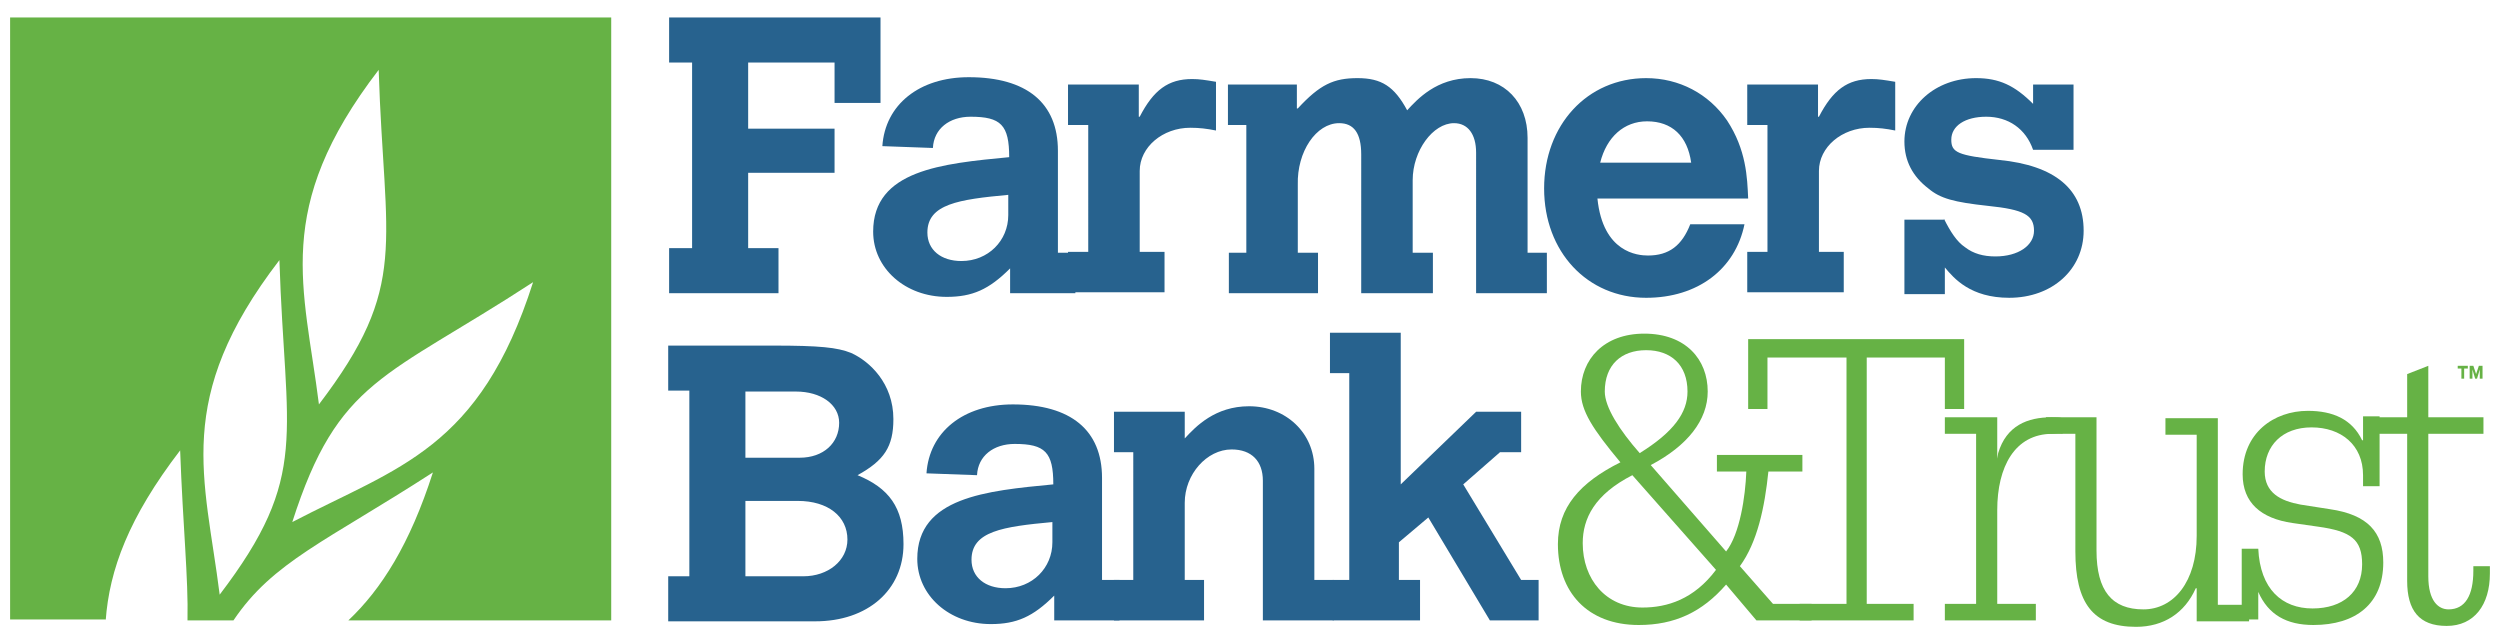 <svg id="Layer_1" xmlns="http://www.w3.org/2000/svg" viewBox="0 0 272 70"><style>.st0{fill:#66b245}.st1{fill:#27628e}</style><path class="st0" d="M11.5 67.5C11.9 62 14 56.3 19.6 49c.3 8.3.9 13.9.8 18.5h5c4.3-6.4 10.1-8.6 21.7-16.1-2.5 7.8-5.6 12.7-9.2 16.1h28.6V1.9H1.1v65.5h10.4zM41.2 7.6c.6 19.2 3.4 23.4-6.5 36.4-1.6-12.8-5.1-21.3 6.5-36.4zM58 30.7c-5.8 18.2-14.7 20.1-26.2 26.1 5-15.6 10.1-15.6 26.2-26.1zm-27.6-2.4c.6 19.2 3.4 23.4-6.5 36.4-1.6-12.8-5.1-21.3 6.5-36.4z"/><path class="st1" d="M72.8 1.9h23v9.3h-5V6.8h-9.4V14h9.4v4.8h-9.4V27h3.3v4.9H72.8V27h2.5V6.8h-2.5V1.9zM115 27.5h2v4.4h-7.1v-2.7c-2.3 2.3-4.1 3.1-6.9 3.1-4.5 0-8-3.1-8-7.1 0-6.7 7.5-7.4 14.8-8.1 0-3.5-.9-4.4-4.2-4.4-2.3 0-4 1.3-4.1 3.4l-5.5-.2c.3-4.5 4-7.5 9.4-7.5 6.3 0 9.7 2.8 9.7 8v11.1zm-5.3-6.3c-5.4.5-8.8 1-8.8 4.1 0 1.9 1.5 3.1 3.7 3.1 2.9 0 5.1-2.2 5.1-5v-2.2z"/><path class="st1" d="M124 12.7c1.5-2.9 3.1-4.1 5.7-4.1.8 0 1.4.1 2.6.3v5.3c-1-.2-1.8-.3-2.8-.3-3 0-5.5 2.1-5.5 4.7v8.8h2.7v4.4h-10.5v-4.4h2.2V13.6h-2.2V9.2h7.7v3.5zM141.2 11.8c2.4-2.6 3.9-3.3 6.5-3.3s4 .9 5.4 3.5c1.1-1.2 3.2-3.5 6.9-3.5s6.2 2.6 6.2 6.5v12.5h2.1v4.4h-7.7V16.6c0-2-.9-3.2-2.4-3.2-2.3 0-4.5 3-4.5 6.2v7.9h2.2v4.4h-7.8V16.8c0-2.3-.8-3.4-2.4-3.4-2.5 0-4.6 3.1-4.5 6.7v7.4h2.2v4.4h-9.7v-4.4h1.9V13.6h-2V9.2h7.5v2.6zM189.8 24.4c-1 4.9-5.1 8-10.7 8-6.4 0-11.1-5-11.1-11.9s4.7-12 11.1-12c3.6 0 6.8 1.7 8.8 4.6 2.1 3.2 2.2 6.2 2.3 8.5h-16.4c.6 5.9 4.4 6.2 5.5 6.2 2.3 0 3.7-1.1 4.6-3.4h5.9zm-5.8-6.7c-.4-2.9-2.1-4.5-4.8-4.5-2.5 0-4.4 1.7-5.1 4.5h9.9z"/><path class="st1" d="M197.9 12.7c1.5-2.9 3.1-4.1 5.7-4.1.8 0 1.4.1 2.6.3v5.3c-1-.2-1.8-.3-2.8-.3-3 0-5.5 2.1-5.5 4.7v8.8h2.7v4.4h-10.5v-4.4h2.2V13.6h-2.2V9.2h7.7v3.5zM211.5 23.8c.7 1.4 1.4 2.5 2.3 3.1.9.7 2 1 3.3 1 2.5 0 4.2-1.2 4.2-2.8 0-1.7-1.1-2.3-5-2.7-3.7-.4-5.2-.8-6.5-1.9-1.7-1.3-2.6-3-2.6-5.1 0-3.9 3.4-6.9 7.8-6.9 2.5 0 4.2.8 6.2 2.8V9.2h4.4v7.1h-4.4c-.8-2.3-2.7-3.6-5.1-3.6-2.3 0-3.8 1-3.8 2.5 0 1.4.7 1.7 5.2 2.2 6.1.6 9.2 3.2 9.2 7.7 0 4.2-3.4 7.3-8.1 7.3-4.2 0-6-2.1-7-3.3V32h-4.4v-8.1h4.3z"/><g><path class="st1" d="M72.7 37.6h11.4c5.1 0 7 .2 8.5.8 2 .9 4.6 3.3 4.6 7.2 0 3-1 4.5-3.9 6.1 3.4 1.4 5 3.5 5 7.5 0 5-3.9 8.4-9.6 8.4h-16v-4.9H75V42.5h-2.3v-4.9zm8.4 4.9v7.3H87c2.6 0 4.3-1.6 4.3-3.8 0-2-2-3.4-4.7-3.4h-5.5zm0 12v8.2h6.3c2.7 0 4.8-1.7 4.8-4 0-2.5-2.1-4.2-5.4-4.2h-5.7zM119.8 63.1h2v4.4h-7.1v-2.7c-2.3 2.3-4.1 3.1-6.9 3.1-4.5 0-8-3.1-8-7.1 0-6.7 7.5-7.4 14.8-8.1 0-3.5-.9-4.4-4.2-4.4-2.3 0-4 1.3-4.1 3.4l-5.5-.2c.3-4.5 4-7.5 9.4-7.5 6.3 0 9.7 2.8 9.7 8v11.1zm-5.3-6.3c-5.4.5-8.8 1-8.8 4.1 0 1.9 1.5 3.1 3.7 3.1 2.9 0 5.1-2.2 5.1-5v-2.2z"/><path class="st1" d="M143 63.1h2.1v4.4h-7.7V52.3c0-2.1-1.2-3.4-3.4-3.4-2.7 0-5.1 2.7-5.1 5.8v8.4h2.1v4.4h-9.8v-4.4h2.1V49.2h-2.1v-4.4h7.7v2.9c1.2-1.3 3.3-3.5 7-3.5 4 0 7.1 2.9 7.1 6.8v12.1z"/><path class="st1" d="M144.7 36.2h7.7v16.5l8.2-7.9h4.9v4.4h-2.3l-4 3.5 6.3 10.4h1.9v4.4h-5.3l-6.7-11.2-3.2 2.7v4.1h2.3v4.4H145v-4.4h1.8V40.6h-2.1v-4.4z"/></g><g><path class="st0" d="M186.9 49.5h9.2v1.8h-3.7c-.4 3.9-1.2 7.7-3.1 10.3l3.6 4.1h4.2v1.8h-6l-3.3-3.9c-2.6 3-5.6 4.4-9.5 4.4-5.6 0-8.8-3.6-8.8-8.8 0-4 2.4-6.7 6.8-8.9-3-3.6-4.3-5.6-4.3-7.7 0-3.5 2.5-6.3 6.9-6.3 4.5 0 6.9 2.8 6.9 6.3 0 3.1-2.2 5.9-6.2 8l8.2 9.4c1.5-1.9 2.1-6 2.2-8.7h-3.2v-1.8zm-9.3 2.2c-4.1 2.1-5.4 4.7-5.4 7.4 0 3.9 2.5 7 6.5 7 2.7 0 5.6-.9 8-4.1l-9.1-10.3zm.8-2.4c3.7-2.3 5.2-4.4 5.2-6.7 0-2.9-1.8-4.5-4.5-4.5s-4.5 1.6-4.5 4.5c0 1.7 1.6 4.2 3.8 6.7z"/><path class="st0" d="M200.8 38.9h-8.5v5.6h-2.1v-7.6h23.5v7.6h-2.1v-5.6h-8.5v26.8h5.1v1.8h-12.4v-1.8h5.1V38.9z"/><path class="st0" d="M211.6 65.7h3.4V47.2h-3.4v-1.8h5.7v4.5l.1-.6c.9-3 3.2-3.9 5.8-3.9.5 0 .9 0 1.2.1v1.7c-.2-.1-.8 0-1.1 0-4.1 0-6 3.6-6 8.3v10.2h4.2v1.8h-9.9v-1.8z"/><path class="st0" d="M222.6 45.4h5.5v14.5c0 4.4 1.7 6.4 5.1 6.4 3.3 0 5.8-3 5.8-8v-11h-3.4v-1.8h5.7v20.3h3.4v1.8H239V64h-.1c-1.2 2.7-3.5 4.2-6.5 4.2-4.7 0-6.6-2.6-6.6-8.2V47.2h-3.2v-1.8z"/><path class="st0" d="M243.9 59.7h1.8c.2 4.4 2.6 6.5 5.9 6.5 3.3 0 5.4-1.8 5.4-4.8 0-2.7-1.2-3.6-4.8-4.1l-2.8-.4c-3.4-.5-5.4-2.2-5.4-5.3 0-4.5 3.4-6.9 7.1-6.9 2.7 0 4.8.9 5.9 3.2h.1v-2.6h1.8v7.6h-1.8v-1.2c0-3.3-2.4-5.2-5.6-5.2-3.2 0-5.1 2-5.1 4.8 0 2.3 1.7 3.2 3.9 3.6l3.2.5c4.1.6 5.8 2.5 5.8 5.8 0 4.5-3 6.8-7.6 6.8-2.9 0-4.9-1.1-6-3.6v3h-1.8v-7.7z"/><path class="st0" d="M261.9 40.7l2.3-.9v5.6h6v1.8h-6v15.5c0 2.7 1.1 3.6 2.2 3.6 1.8 0 2.7-1.5 2.7-4.2v-.5h1.8v.8c0 3.4-1.7 5.7-4.7 5.7s-4.3-1.7-4.3-4.9v-16H258v-1.8h3.9v-4.7z"/></g><g><path class="st0" d="M267.4 40.1v-.3h1.1v.3h-.4v1.1h-.3v-1.1h-.4zM269.1 39.8l.3.9.3-.9h.4v1.4h-.3v-1l-.3 1h-.2l-.3-1v1h-.3v-1.4h.4z"/></g></svg>